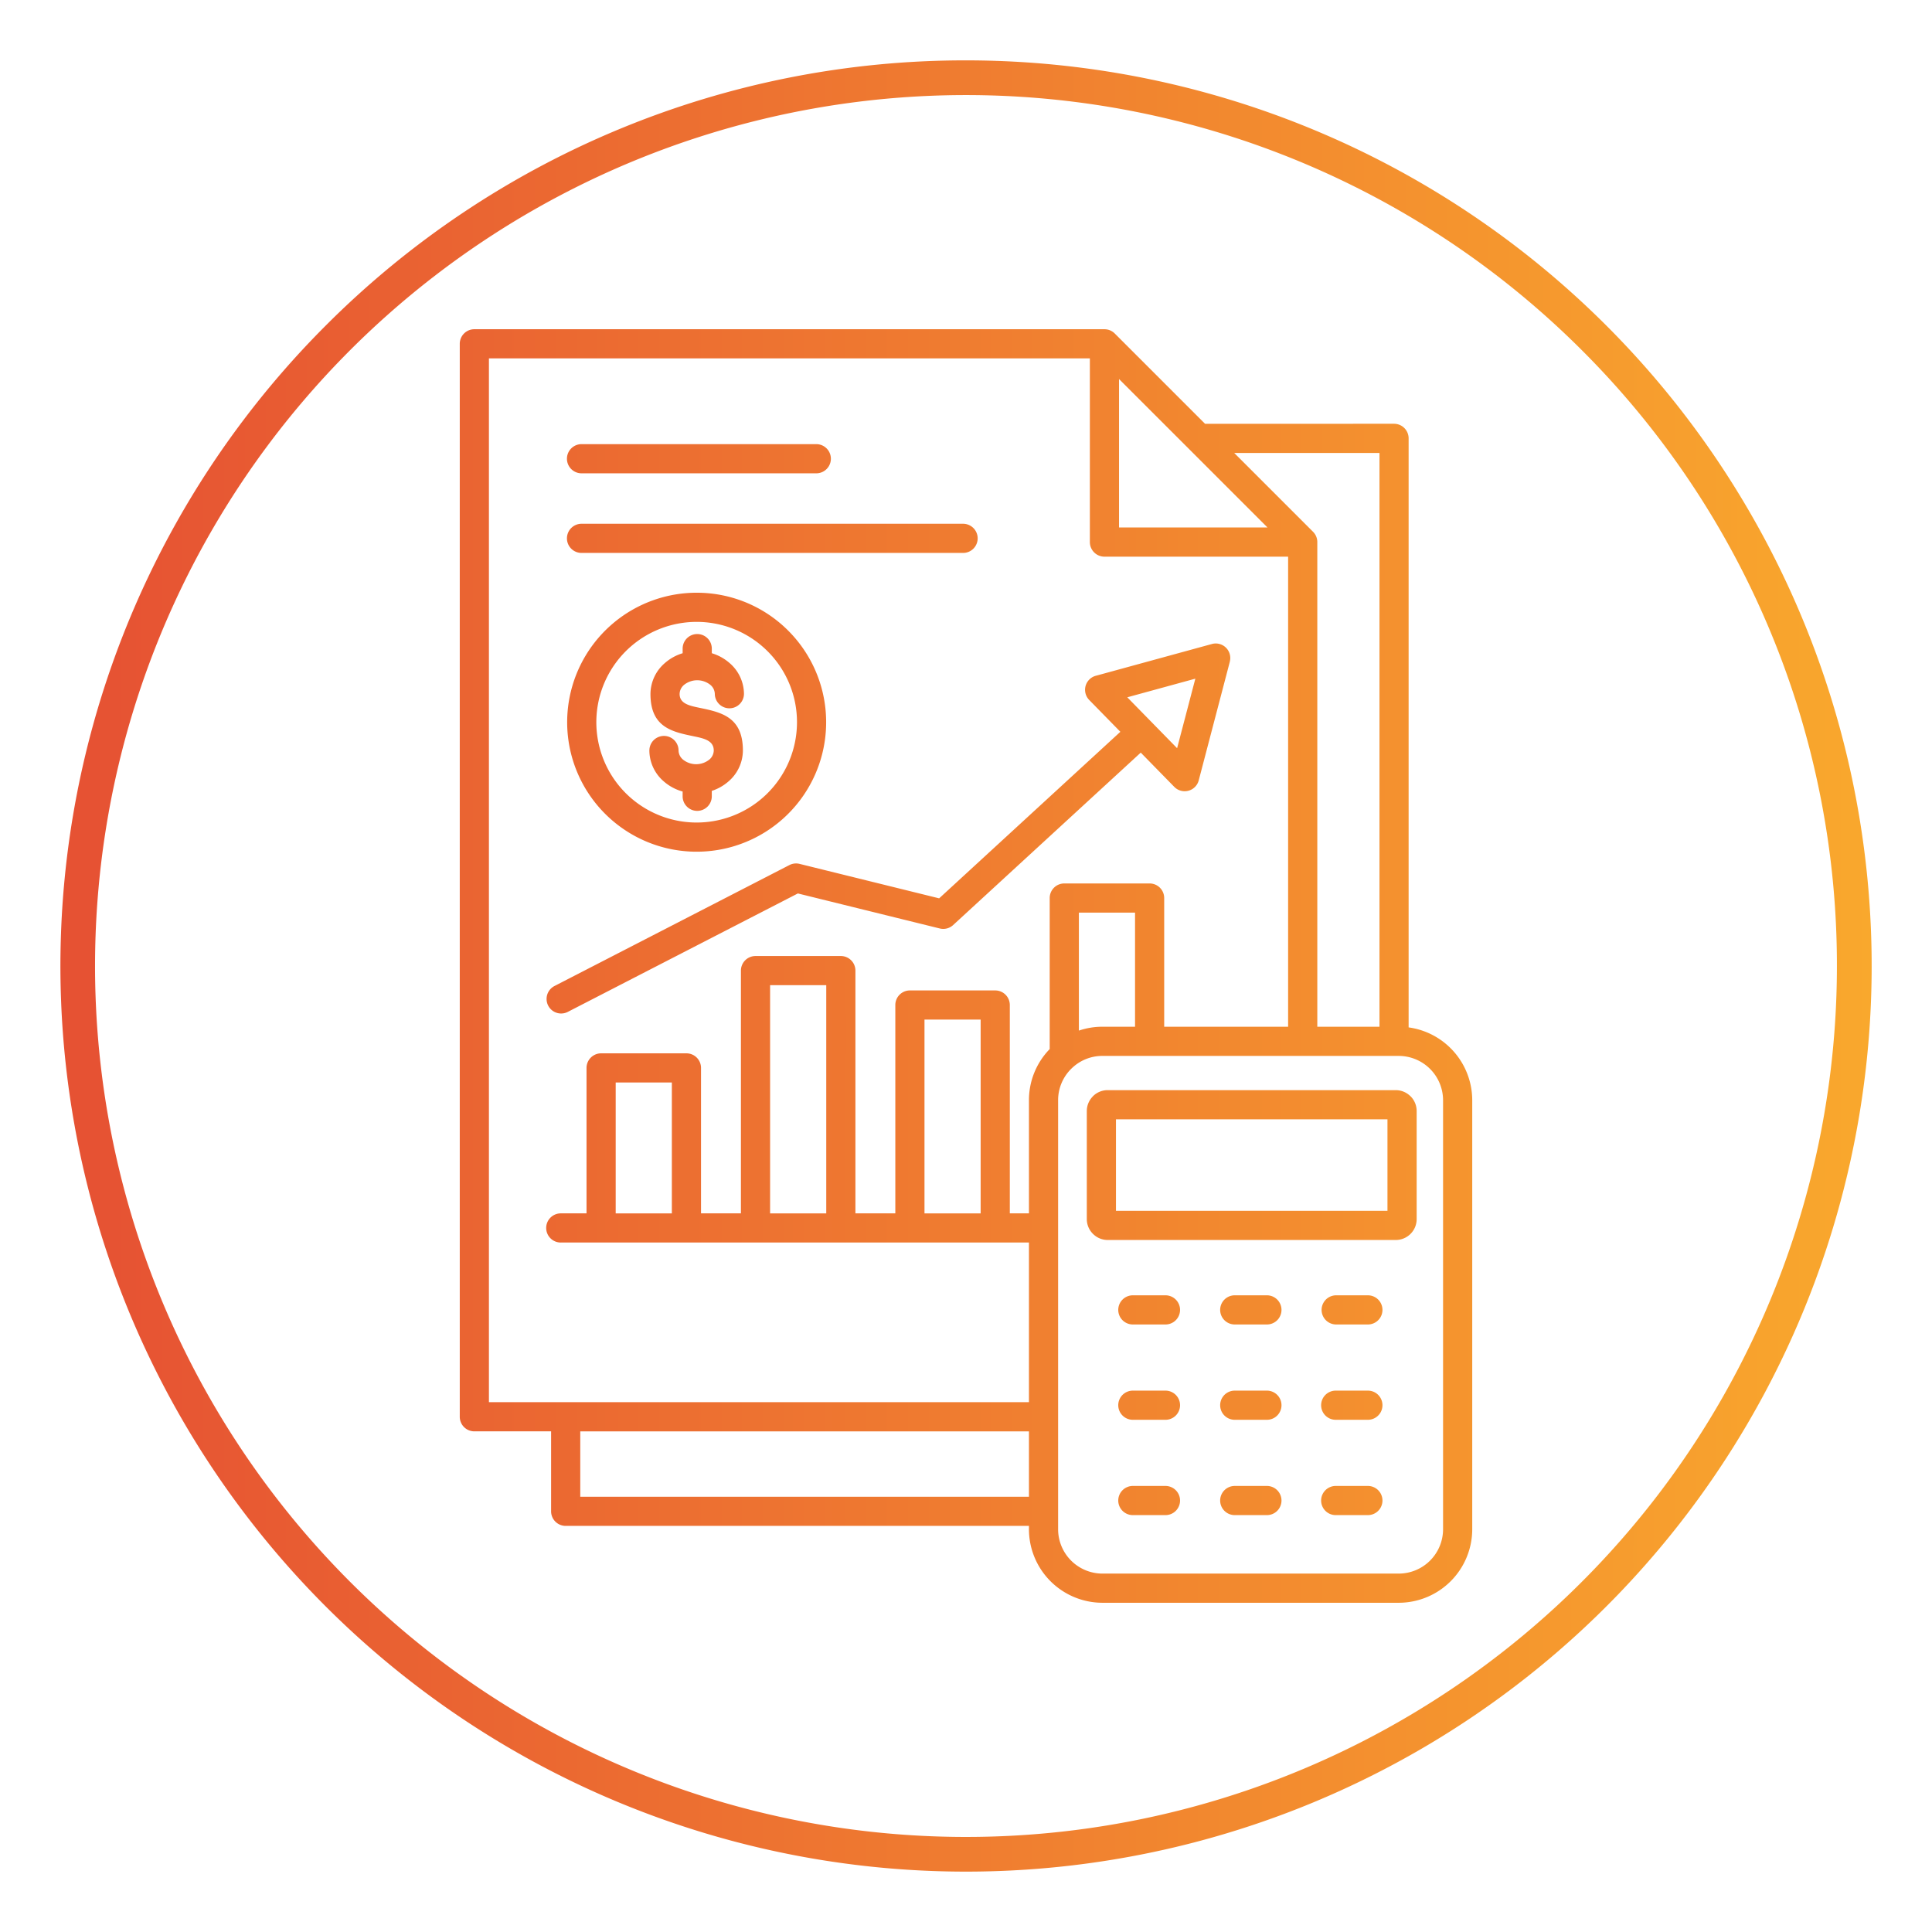 <svg xmlns="http://www.w3.org/2000/svg" xmlns:xlink="http://www.w3.org/1999/xlink" id="Layer_1" viewBox="0 0 512 512" data-name="Layer 1"><linearGradient id="linear-gradient" gradientUnits="userSpaceOnUse" x1="16" x2="496" y1="256" y2="256"><stop offset=".016" stop-color="#e65233"></stop><stop offset="1" stop-color="#f9a82d"></stop></linearGradient><path d="m256 16a240 240 0 1 1 -169.7 70.3 239.249 239.249 0 0 1 169.7-70.3zm163.2 76.8a230.806 230.806 0 1 0 67.6 163.2 230.084 230.084 0 0 0 -67.6-163.2zm-93.278 82.548-8.245 31.452a3.852 3.852 0 0 1 -6.474 1.735l-8.892-9.083-49.722 45.7a3.856 3.856 0 0 1 -3.532.906l-37.613-9.285-60.973 31.387a3.855 3.855 0 0 1 -3.533-6.854l62.26-32.054a3.846 3.846 0 0 1 2.688-.317l37 9.134 48.021-44.137-8.248-8.425a3.854 3.854 0 0 1 1.917-6.465l30.6-8.377a3.85 3.85 0 0 1 4.738 4.679zm-11.581 13.793 2.435-9.286-18.035 4.937 6.351 6.488c.065.062.13.126.192.194l.02.023 6.64 6.783 2.4-9.139zm-36.159 88.879v-40.032a3.864 3.864 0 0 1 3.865-3.864h22.611a3.864 3.864 0 0 1 3.865 3.864v34.112h32.842v-124.578h-48.674a3.865 3.865 0 0 1 -3.865-3.865v-48.678h-159.255v276.614h143.111v-42.308h-124.01a3.865 3.865 0 1 1 0-7.729h6.765v-38.547a3.864 3.864 0 0 1 3.864-3.864h22.612a3.865 3.865 0 0 1 3.865 3.864v38.547h10.575v-64.335a3.865 3.865 0 0 1 3.865-3.865h22.612a3.864 3.864 0 0 1 3.864 3.865v64.335h10.576v-55.215a3.865 3.865 0 0 1 3.864-3.865h22.612a3.866 3.866 0 0 1 3.865 3.865v55.215h5.071v-30.011a19.384 19.384 0 0 1 5.5-13.529zm22.618-5.92v-30.247h-14.885v31.267a19.307 19.307 0 0 1 6.215-1.023zm-40.916 49.459h-14.884v-51.354h14.883v51.351zm-40.917 0v-60.474h-14.885v60.471zm-40.916 0h-14.885v-34.685h14.883v34.682zm141.3-209.251-23.893-23.891a3.852 3.852 0 0 0 -2.767-1.167h-166.984a3.864 3.864 0 0 0 -3.865 3.864v284.344a3.865 3.865 0 0 0 3.865 3.865h20.339v21.19a3.865 3.865 0 0 0 3.865 3.864h122.771v.926a19.5 19.5 0 0 0 19.448 19.447h78.581a19.5 19.5 0 0 0 19.447-19.45v-113.755a19.508 19.508 0 0 0 -16.858-19.274v-156.101a3.865 3.865 0 0 0 -3.865-3.865zm46.223 159.792h-16.474v-128.443a3.855 3.855 0 0 0 -1.131-2.732l-20.891-20.891h38.5v152.066zm-211.8 107.226h118.908v17.325h-118.907v-17.328zm.4-253.893a3.865 3.865 0 1 1 0-7.729h62.215a3.865 3.865 0 0 1 0 7.729zm0 21.1a3.865 3.865 0 1 1 0-7.729h100.99a3.865 3.865 0 1 1 0 7.729zm142.38-46.086 18.459 18.453 20.891 20.89h-39.348v-39.35zm74.155 179.383a11.764 11.764 0 0 1 11.718 11.719v113.751a11.762 11.762 0 0 1 -11.718 11.718h-78.579a11.762 11.762 0 0 1 -11.719-11.718v-113.755a11.681 11.681 0 0 1 3.445-8.273c.221-.221.451-.434.689-.636l.043-.037a11.652 11.652 0 0 1 7.542-2.773h78.581zm-77.167 9.07h76.358a5.521 5.521 0 0 1 3.9 1.628l.008-.007a5.511 5.511 0 0 1 1.621 3.906v28.655a5.534 5.534 0 0 1 -5.528 5.528h-76.359a5.5 5.5 0 0 1 -3.891-1.621l-.015-.015a5.5 5.5 0 0 1 -1.621-3.892v-28.656a5.52 5.52 0 0 1 1.628-3.9l-.007-.007a5.513 5.513 0 0 1 3.906-1.621zm74.152 7.729v24.251h-71.95v-24.252zm-183.07-139.55a34.316 34.316 0 1 0 24.263 10.051 34.207 34.207 0 0 0 -24.263-10.051zm18.8 15.515a26.587 26.587 0 1 0 7.786 18.8 26.505 26.505 0 0 0 -7.786-18.8zm-31.336 26.292a10.878 10.878 0 0 0 3.827 8.2 12.724 12.724 0 0 0 4.989 2.677v1.2a3.865 3.865 0 1 0 7.729 0v-1.371a12.656 12.656 0 0 0 4.417-2.5 10.877 10.877 0 0 0 3.826-8.2c0-8.932-5.764-10.127-11.513-11.319-2.633-.546-5.259-1.091-5.259-3.668a3.224 3.224 0 0 1 1.169-2.4 5.585 5.585 0 0 1 6.991 0 3.224 3.224 0 0 1 1.169 2.4 3.865 3.865 0 0 0 7.729 0 10.88 10.88 0 0 0 -3.826-8.2 12.7 12.7 0 0 0 -4.7-2.594v-1.281a3.865 3.865 0 0 0 -7.729 0v1.281a12.7 12.7 0 0 0 -4.7 2.594 10.881 10.881 0 0 0 -3.827 8.2c0 8.841 5.717 10.027 11.449 11.215 2.659.552 5.324 1.1 5.324 3.772a3.224 3.224 0 0 1 -1.169 2.4 5.582 5.582 0 0 1 -6.991 0 3.224 3.224 0 0 1 -1.169-2.4 3.865 3.865 0 0 0 -7.73 0zm181.952 202.635a3.865 3.865 0 1 1 0-7.729h8.524a3.865 3.865 0 0 1 0 7.729zm0-25.26a3.865 3.865 0 1 1 0-7.729h8.524a3.865 3.865 0 0 1 0 7.729zm-26.882 25.26a3.865 3.865 0 0 1 0-7.729h8.524a3.865 3.865 0 1 1 0 7.729zm-26.881 0a3.865 3.865 0 1 1 0-7.729h8.523a3.865 3.865 0 1 1 0 7.729zm26.881-25.26a3.865 3.865 0 0 1 0-7.729h8.524a3.865 3.865 0 1 1 0 7.729zm-26.881 0a3.865 3.865 0 1 1 0-7.729h8.523a3.865 3.865 0 1 1 0 7.729zm53.763-25.261a3.865 3.865 0 0 1 0-7.729h8.524a3.865 3.865 0 0 1 0 7.729zm-26.882 0a3.865 3.865 0 0 1 0-7.729h8.524a3.865 3.865 0 1 1 0 7.729zm-26.881 0a3.865 3.865 0 1 1 0-7.729h8.523a3.865 3.865 0 1 1 0 7.729z" fill="url(#linear-gradient)" fill-rule="evenodd"></path></svg>